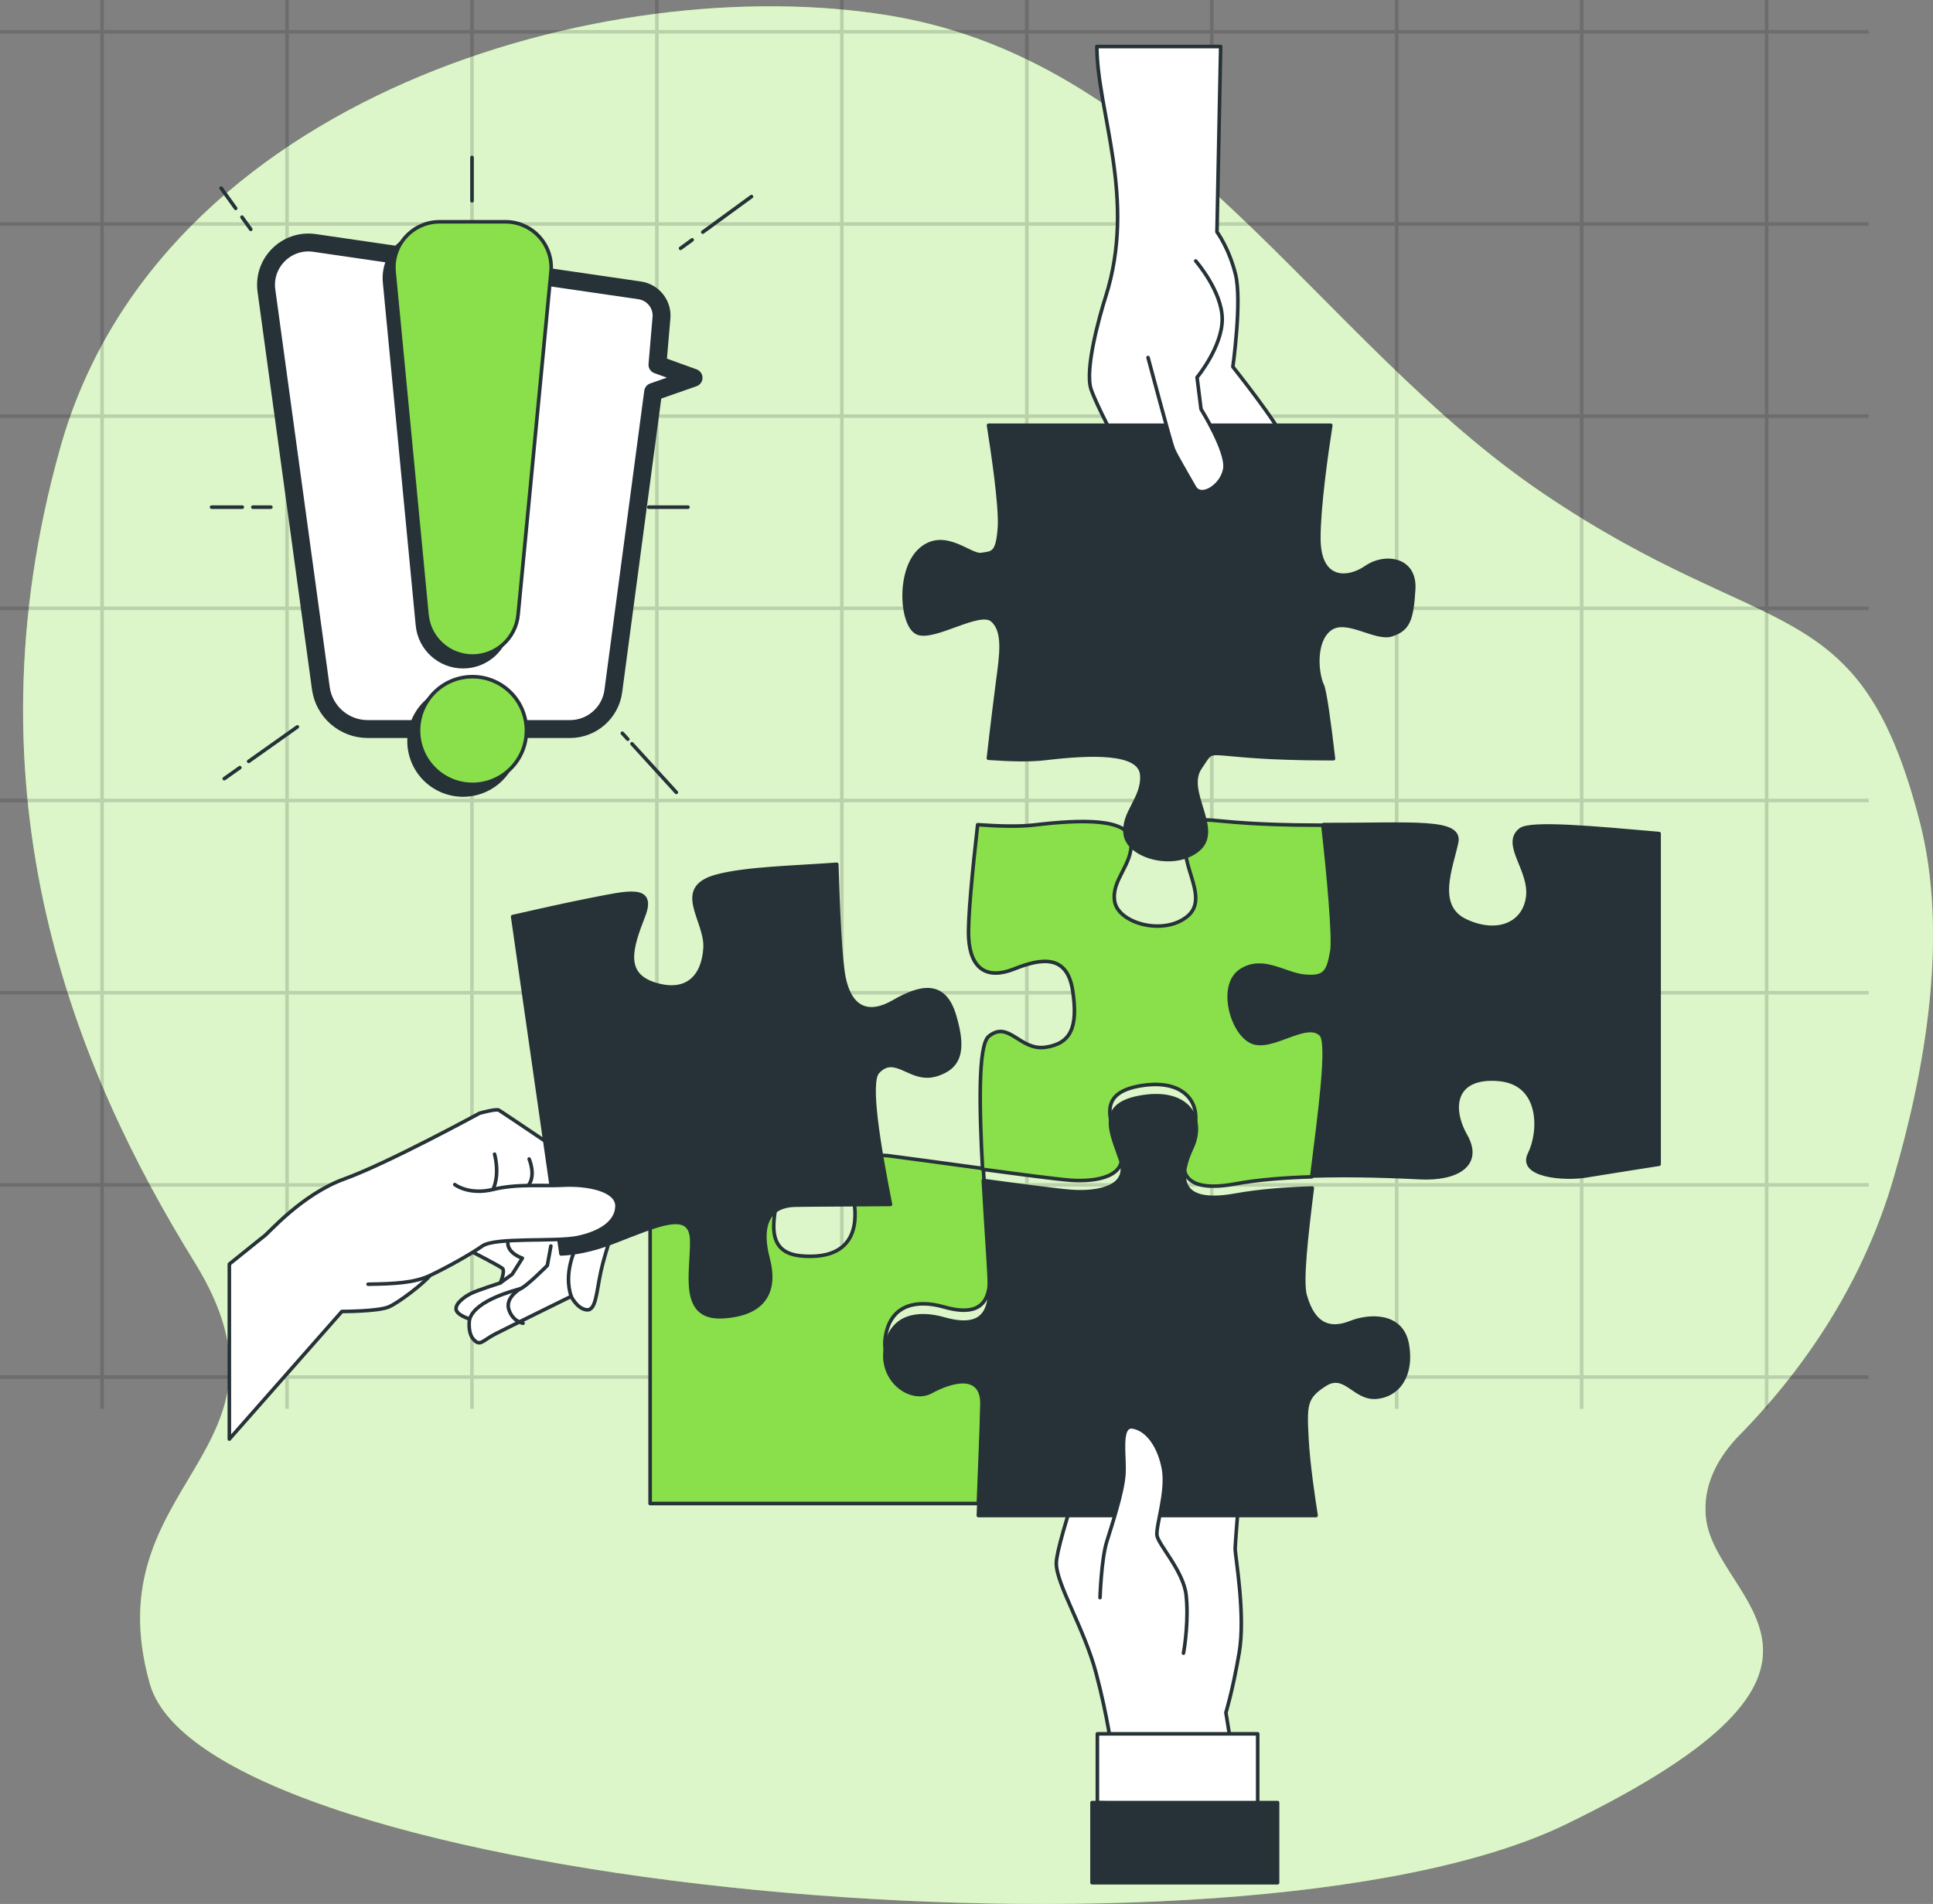 <svg xmlns="http://www.w3.org/2000/svg" fill="none" viewBox="0 0 540 532" height="532" width="540">
<rect x="0" y="0" width="540" height="532" fill="#808080" stroke="none"/>
<path fill="#89E04A" d="M486.108 400.823C505.791 380.703 520.85 356.67 528.759 329.909C537.808 299.267 544.494 261.334 536.283 229.563C519.36 164.104 494.412 180.686 431.169 137.913C367.915 95.141 327.826 17.46 248.545 4.359C169.253 -8.73 44.538 27.058 16.923 124.824C-10.692 222.579 21.372 299.393 54.333 352.641C87.294 405.889 25.821 413.741 41.859 470.481C57.897 527.222 345.634 554.279 437.389 509.761C529.143 465.243 479.259 447.783 476.581 424.217C475.509 414.791 480.144 406.905 486.084 400.823H486.108Z"></path>
<path fill="white" d="M486.108 400.823C505.791 380.703 520.85 356.67 528.759 329.909C537.808 299.267 544.494 261.334 536.283 229.563C519.36 164.104 494.412 180.686 431.169 137.913C367.915 95.141 327.826 17.46 248.545 4.359C169.253 -8.73 44.538 27.058 16.923 124.824C-10.692 222.579 21.372 299.393 54.333 352.641C87.294 405.889 25.821 413.741 41.859 470.481C57.897 527.222 345.634 554.279 437.389 509.761C529.143 465.243 479.259 447.783 476.581 424.217C475.509 414.791 480.144 406.905 486.084 400.823H486.108Z" opacity="0.7"></path>
<g opacity="0.15">
<path stroke-miterlimit="10" stroke="black" d="M28.512 0V393.656"></path>
<path stroke-miterlimit="10" stroke="black" d="M80.178 0V393.656"></path>
<path stroke-miterlimit="10" stroke="black" d="M131.843 0V393.656"></path>
<path stroke-miterlimit="10" stroke="black" d="M183.509 0V393.656"></path>
<path stroke-miterlimit="10" stroke="black" d="M235.175 0V393.656"></path>
<path stroke-miterlimit="10" stroke="black" d="M286.853 0V393.656"></path>
<path stroke-miterlimit="10" stroke="black" d="M338.518 0V393.656"></path>
<path stroke-miterlimit="10" stroke="black" d="M390.184 0V393.656"></path>
<path stroke-miterlimit="10" stroke="black" d="M441.85 0V393.656"></path>
<path stroke-miterlimit="10" stroke="black" d="M493.527 0V393.656"></path>
<path stroke-miterlimit="10" stroke="black" d="M522.027 8.878H0"></path>
<path stroke-miterlimit="10" stroke="black" d="M522.027 62.583H0"></path>
<path stroke-miterlimit="10" stroke="black" d="M522.027 116.275H0"></path>
<path stroke-miterlimit="10" stroke="black" d="M522.027 169.98H0"></path>
<path stroke-miterlimit="10" stroke="black" d="M522.027 223.674H0"></path>
<path stroke-miterlimit="10" stroke="black" d="M522.027 277.379H0"></path>
<path stroke-miterlimit="10" stroke="black" d="M522.027 331.083H0"></path>
<path stroke-miterlimit="10" stroke="black" d="M522.027 384.777H0"></path>
</g>
<path stroke-linejoin="round" stroke-linecap="round" stroke="#263238" fill="#263238" d="M463.479 232.933V325.303C458.905 326.021 447.886 327.745 443.086 328.545C436.97 329.571 424.234 328.545 427.287 322.441C430.35 316.336 430.864 302.598 418.622 301.582C406.39 300.566 404.858 309.215 409.453 317.352C414.037 325.488 406.904 329.561 396.707 329.048C390.406 328.73 378.647 328.227 366.61 328.597C368.851 310.652 371.513 291.178 369.19 288.849C365.109 284.776 355.426 293.436 349.824 290.891C344.212 288.347 340.656 275.122 346.761 271.048C352.877 266.975 358.993 272.064 364.595 272.577C370.208 273.08 371.225 271.551 372.243 265.446C372.839 261.896 371.359 244.742 369.714 230.398C394.867 230.47 408.291 228.931 406.904 235.426C405.372 242.546 400.777 253.227 409.453 257.3C418.118 261.373 425.755 258.316 426.783 250.682C427.801 243.049 419.639 235.928 424.738 231.855C427.534 229.619 445.841 231.373 463.479 232.912V232.933Z"></path>
<path stroke-linejoin="round" stroke-linecap="round" stroke="#263238" fill="#89E04A" d="M247.374 373.309C245.842 382.461 254.508 388.566 260.11 385.508C265.722 382.461 274.377 379.917 274.377 389.079C274.377 393.798 273.832 407.731 273.318 420.105H181.619V327.17C185.052 327.519 190.017 327.468 196.4 325.99C209.65 322.943 219.343 319.886 218.325 328.535C217.298 337.184 211.696 349.906 223.928 350.932C236.16 351.948 239.726 345.33 238.709 336.681C237.691 328.032 240.24 321.927 248.392 322.953C252.524 323.466 263.728 325.026 274.706 326.503C275.487 341.031 276.659 355.047 276.433 358.566C275.919 366.199 270.82 367.215 263.687 365.183C256.553 363.142 248.916 364.168 247.384 373.319L247.374 373.309Z"></path>
<path stroke-linejoin="round" stroke-linecap="round" stroke="#263238" fill="#89E04A" d="M372.089 265.641C371.061 271.746 370.044 273.275 364.431 272.772C358.829 272.259 352.703 267.17 346.587 271.243C340.471 275.316 344.038 288.552 349.65 291.096C355.252 293.641 364.945 284.981 369.026 289.054C371.359 291.383 368.687 310.867 366.446 328.822C359.014 329.048 351.469 329.622 345.055 330.802C328.229 333.86 329.246 325.2 332.813 317.567C336.39 309.933 332.309 301.274 319.049 303.316C305.79 305.347 310.374 313.494 312.923 321.127C315.472 328.76 306.293 330.289 299.16 329.786C295.634 329.53 285.16 328.165 274.49 326.719C273.575 309.728 273.184 292.03 276.217 289.567C281.829 284.981 284.882 293.641 292.026 292.625C299.17 291.599 301.205 287.023 299.673 276.845C298.142 266.657 291.008 267.673 283.35 270.73C275.703 273.788 271.118 270.73 270.604 262.081C270.306 257.125 271.684 243.038 273.113 230.439C279.095 230.85 284.666 231.024 288.952 230.511C301.709 228.993 315.472 228.48 315.986 235.097C316.5 241.715 310.374 245.788 311.392 251.893C312.419 258.008 325.165 261.568 331.795 255.966C338.425 250.364 327.715 239.683 332.309 233.066C336.894 226.448 331.795 230.008 361.882 230.511C364.555 230.552 367.104 230.573 369.56 230.573C371.205 244.916 372.685 262.081 372.089 265.631V265.641Z"></path>
<path stroke-linejoin="round" stroke-linecap="round" stroke="#263238" fill="white" d="M310.63 489.258C310.63 489.258 309.52 480.024 306.19 467.456C302.859 454.887 295.088 442.699 295.088 436.789C295.088 430.879 307.3 396.139 308.79 393.923C310.27 391.707 318.411 378.399 320.632 379.138C322.852 379.877 323.962 383.201 323.962 383.201C323.962 383.201 329.143 376.553 332.103 377.661C335.063 378.769 334.323 380.985 334.323 380.985C334.323 380.985 340.244 380.246 341.724 382.832C343.204 385.417 342.094 388.741 342.094 388.741C342.094 388.741 347.645 392.435 347.645 396.498C347.645 400.561 345.055 430.489 345.055 432.705C345.055 434.922 348.015 451.184 346.165 461.895C344.315 472.606 342.464 478.526 342.464 478.526L344.315 489.977L310.63 489.238V489.258Z"></path>
<path stroke-linejoin="round" stroke-linecap="round" stroke="#263238" fill="#263238" d="M384.474 390.393C378.348 390.906 375.809 383.272 370.197 386.833C364.585 390.393 364.585 392.435 365.099 402.089C365.469 409.045 366.887 418.618 367.658 423.461H273.317C273.842 411.087 274.376 397.154 274.376 392.435C274.376 383.283 265.711 385.817 260.109 388.864C254.496 391.922 245.842 385.817 247.373 376.665C248.905 367.513 256.542 366.487 263.676 368.529C270.82 370.56 275.908 369.545 276.422 361.911C276.648 358.392 275.476 344.377 274.695 329.849C285.364 331.295 295.828 332.66 299.354 332.917C306.488 333.419 315.657 331.891 313.107 324.267C310.558 316.634 305.974 308.498 319.234 306.466C332.483 304.425 336.564 313.084 332.987 320.707C329.42 328.341 328.402 336.99 345.219 333.932C351.633 332.763 359.168 332.188 366.599 331.952C364.924 345.403 363.495 357.982 364.585 361.911C367.144 371.063 372.232 371.566 377.331 369.545C382.429 367.513 391.598 367 393.129 375.649C394.661 384.298 390.58 389.9 384.464 390.403L384.474 390.393Z"></path>
<path fill="white" d="M307.299 446.401C307.299 446.401 307.669 435.69 309.15 430.878C310.63 426.076 313.59 417.201 313.96 412.03C314.33 406.859 312.48 397.984 316.55 398.723C320.621 399.462 323.951 404.263 325.061 410.543C326.172 416.822 322.841 426.435 323.211 429.021C323.581 431.606 330.612 438.993 331.352 445.652C332.092 452.301 330.982 460.067 330.612 461.914"></path>
<path stroke-linejoin="round" stroke-linecap="round" stroke="#263238" d="M307.299 446.401C307.299 446.401 307.669 435.69 309.15 430.878C310.63 426.076 313.59 417.201 313.96 412.03C314.33 406.859 312.48 397.984 316.55 398.723C320.621 399.462 323.951 404.263 325.061 410.543C326.172 416.822 322.841 426.435 323.211 429.021C323.581 431.606 330.612 438.993 331.352 445.652C332.092 452.301 330.982 460.067 330.612 461.914"></path>
<path stroke-linejoin="round" stroke-linecap="round" stroke="#263238" fill="white" d="M306.56 484.456H351.345V505.52L306.56 503.673V484.456Z"></path>
<path stroke-linejoin="round" stroke-linecap="round" stroke="#263238" fill="#263238" d="M356.896 503.674H305.069V526.061H356.896V503.674Z"></path>
<path stroke-linejoin="round" stroke-linecap="round" stroke="#263238" fill="white" d="M361.07 132.785C360.33 129.461 358.48 126.875 358.48 126.875C358.48 126.875 360.33 127.614 358.85 123.182C357.37 118.75 344.408 102.487 344.408 102.487C344.408 102.487 346.998 84.009 345.148 76.622C343.298 69.235 339.967 64.803 339.967 64.803L341.005 13H306.417C306.478 31.273 317.6 55.456 308.873 82.911C307.157 88.298 302.952 103.236 304.803 108.777C306.653 114.317 318.505 136.858 321.095 138.705C323.685 140.552 347.378 151.274 351.449 150.904C355.519 150.535 354.779 146.472 354.409 144.995L354.039 143.517C354.039 143.517 359.96 144.995 360.33 142.04C360.7 139.085 358.11 136.869 358.11 136.869C358.11 136.869 361.81 136.13 361.07 132.806V132.785Z"></path>
<path stroke-linejoin="round" stroke-linecap="round" stroke="#263238" fill="#263238" d="M394.918 164.622C394.404 173.271 393.387 175.816 388.792 177.345C384.208 178.863 376.056 172.245 371.462 175.816C366.877 179.376 367.895 188.528 369.426 191.585C370.064 192.868 371.328 201.702 372.51 211.993C370.064 211.993 367.504 211.972 364.842 211.931C334.776 211.428 339.874 207.868 335.29 214.486C330.695 221.103 341.406 231.774 334.776 237.376C328.146 242.978 315.41 239.417 314.382 233.303C313.365 227.198 319.491 223.135 318.977 216.517C318.463 209.9 304.71 210.413 291.964 211.931C287.678 212.444 282.117 212.27 276.124 211.859C277.183 202.43 278.283 193.843 278.704 190.57C279.722 182.936 280.75 176.319 277.172 173.271C273.606 170.214 260.87 178.863 256.275 176.832C251.691 174.79 250.663 159.02 257.293 153.429C263.923 147.827 271.056 155.46 274.12 154.947C277.172 154.444 278.704 154.947 279.218 147.314C279.609 141.363 277.224 125.522 276.155 118.832H371.76C370.578 126.383 368.419 141.476 368.419 150.371C368.419 162.581 376.57 162.068 381.669 158.507C386.767 154.937 395.422 155.963 394.918 164.612V164.622Z"></path>
<path fill="white" d="M320.714 99.903C320.714 99.903 327.005 123.552 327.745 125.399C328.485 127.245 331.816 132.786 333.666 136.11C335.516 139.434 341.437 135.741 342.177 130.939C342.917 126.137 335.516 114.308 335.516 114.308L334.406 105.443C334.406 105.443 341.437 96.948 341.437 89.181C341.437 81.414 334.036 72.919 334.036 72.919"></path>
<path stroke-linejoin="round" stroke-linecap="round" stroke="#263238" d="M320.714 99.903C320.714 99.903 327.005 123.552 327.745 125.399C328.485 127.245 331.816 132.786 333.666 136.11C335.516 139.434 341.437 135.741 342.177 130.939C342.917 126.137 335.516 114.308 335.516 114.308L334.406 105.443C334.406 105.443 341.437 96.948 341.437 89.181C341.437 81.414 334.036 72.919 334.036 72.919"></path>
<path stroke-linejoin="round" stroke-linecap="round" stroke="#263238" fill="white" d="M172.347 336.999C171.977 333.705 170.466 331.12 167.197 328.924C163.928 326.728 140.153 310.61 139.341 310.189C138.519 309.769 133.975 311.051 133.975 311.051C133.975 311.051 108.381 325.005 96.293 329.375C84.194 333.746 74.902 344.724 73.761 345.422C73.473 345.596 72.301 346.602 64.068 353.209V402.108L95.511 366.445C95.511 366.445 105.595 366.465 108.597 365.172C111.598 363.869 118.557 358.411 120.13 356.38C121.702 354.348 124.179 353.558 127.181 352.255C130.182 350.962 132.043 349.854 132.043 349.854C132.043 349.854 139.403 353.64 140.318 354.379C141.232 355.107 139.752 358.483 139.752 358.483C139.752 358.483 133.246 360.555 131.478 361.458C129.72 362.361 127.222 364.177 127.407 365.829C127.592 367.471 131.179 368.548 131.179 368.548C131.179 368.548 130.511 372.344 132.341 374.314C134.171 376.284 134.808 374.55 138.334 372.744C141.859 370.938 159.56 362.228 159.56 362.228C159.56 362.228 161.163 365.634 163.836 365.983C166.508 366.322 166.57 361.192 167.886 355.148C169.191 349.105 172.707 340.313 172.337 337.019L172.347 336.999Z"></path>
<path stroke-linejoin="round" stroke-linecap="round" stroke="#263238" d="M138.159 322.491C138.159 322.491 139.742 327.96 137.727 332.351"></path>
<path stroke-linejoin="round" stroke-linecap="round" stroke="#263238" d="M147.821 323.846C147.821 323.846 149.723 328.186 147.729 331.038"></path>
<path stroke-linejoin="round" stroke-linecap="round" stroke="#263238" d="M159.765 347.31L160.876 348.664C160.876 348.664 157.288 355.6 159.57 362.207"></path>
<path stroke-linejoin="round" stroke-linecap="round" stroke="#263238" d="M153.896 348.162L152.899 353.59C152.899 353.59 146.958 359.571 145.406 360.074C143.854 360.566 132.917 363.203 131.2 368.528"></path>
<path stroke-linejoin="round" stroke-linecap="round" stroke="#263238" d="M139.772 358.463L143.093 356.041L145.93 351.558C145.93 351.558 141.931 350.275 141.869 347.402"></path>
<path stroke-linejoin="round" stroke-linecap="round" stroke="#263238" d="M145.405 360.074C145.405 360.074 141.057 362.485 142.147 365.892C143.236 369.298 146.115 369.739 146.115 369.739"></path>
<path stroke-linejoin="round" stroke-linecap="round" stroke="#263238" fill="#263238" d="M261.281 300.33C254.353 302.341 250.108 294.204 245.205 299.54C242.563 302.402 245.451 319.865 248.761 336.537C237.68 336.629 226.373 336.66 222.21 336.742C213.987 336.876 212.332 343.288 214.573 351.701C216.804 360.125 214.213 367.173 201.961 367.902C189.719 368.62 193.45 355.241 193.244 346.53C193.028 337.83 183.87 342.221 171.185 347.115C165.069 349.475 160.166 350.234 156.723 350.368L143.216 256.109C148.993 254.786 158.594 252.631 165.183 251.349C175.205 249.409 183.14 247.255 179.748 255.955C176.356 264.666 173.837 272.217 182.996 275.029C192.144 277.83 196.544 272.576 196.975 264.81C197.407 257.043 187.889 248.117 200.285 244.813C208.509 242.617 221.995 242.381 233.754 241.499C234.124 254.16 234.761 268.298 235.758 273.161C237.495 281.646 242.46 284.027 249.594 279.923C256.738 275.819 263.645 273.808 266.605 283.668C269.566 293.517 268.199 298.339 261.281 300.36V300.33Z"></path>
<path fill="white" d="M127.047 330.986C127.047 330.986 130.922 334.013 137.737 332.351C144.552 330.689 151.131 331.489 157.514 331.161C163.897 330.832 172.418 332.371 172.367 336.999C172.305 341.616 167.433 344.54 161.348 345.802C155.263 347.064 138.405 345.617 134.766 348.141C131.138 350.665 124.601 354.276 120.15 356.38C115.699 358.483 110.138 358.719 102.83 358.832"></path>
<path stroke-linejoin="round" stroke-linecap="round" stroke="#263238" d="M127.047 330.986C127.047 330.986 130.922 334.013 137.737 332.351C144.552 330.689 151.131 331.489 157.514 331.161C163.897 330.832 172.418 332.371 172.367 336.999C172.305 341.616 167.433 344.54 161.348 345.802C155.263 347.064 138.405 345.617 134.766 348.141C131.138 350.665 124.601 354.276 120.15 356.38C115.699 358.483 110.138 358.719 102.83 358.832"></path>
<path stroke-linejoin="round" stroke-linecap="round" stroke="#263238" d="M193.365 67.017L190.12 69.384"></path>
<path stroke-linejoin="round" stroke-linecap="round" stroke="#263238" d="M209.934 54.924L196.329 64.852"></path>
<path stroke-linejoin="round" stroke-linecap="round" stroke="#263238" d="M131.86 44V56.101"></path>
<path stroke-linejoin="round" stroke-linecap="round" stroke="#263238" d="M67.604 60.673L70.054 64.071"></path>
<path stroke-linejoin="round" stroke-linecap="round" stroke="#263238" d="M61.771 52.56L65.841 58.219"></path>
<path stroke-linejoin="round" stroke-linecap="round" stroke="#263238" d="M70.641 141.707H75.67"></path>
<path stroke-linejoin="round" stroke-linecap="round" stroke="#263238" d="M59.109 141.707H67.686"></path>
<path stroke-linejoin="round" stroke-linecap="round" stroke="#263238" d="M67.003 214.487L62.657 217.567"></path>
<path stroke-linejoin="round" stroke-linecap="round" stroke="#263238" d="M83.063 203.106L69.47 212.741"></path>
<path stroke-linejoin="round" stroke-linecap="round" stroke="#263238" d="M176.545 207.824L188.937 221.405"></path>
<path stroke-linejoin="round" stroke-linecap="round" stroke="#263238" d="M173.853 204.874L175.383 206.547"></path>
<path stroke-linejoin="round" stroke-linecap="round" stroke="#263238" d="M181.245 141.707H192.189"></path>
<path stroke-linejoin="round" stroke-linecap="round" stroke-width="5" stroke="#263238" fill="white" d="M193.753 105.555L183.665 101.915L184.758 89.098C185.255 85.239 182.563 81.698 178.709 81.133L87.893 67.884C80.086 66.746 73.363 73.392 74.43 81.198L89.63 192.291C90.525 198.833 96.124 203.711 102.743 203.711H159.21C165.358 203.711 170.552 199.153 171.338 193.067L182.459 109.506L193.753 105.56V105.555Z"></path>
<path stroke-linejoin="round" stroke-linecap="round" stroke="#263238" fill="#263238" d="M138.54 64.938H120.182C112.634 64.938 106.727 71.424 107.449 78.923L116.63 174.724C117.257 181.275 122.77 186.278 129.363 186.278C135.956 186.278 141.47 181.275 142.096 174.724L151.277 78.923C151.995 71.424 146.088 64.938 138.545 64.938H138.54Z"></path>
<path stroke-linejoin="round" stroke-linecap="round" stroke="#263238" fill="#263238" d="M143.285 212.845C146.471 205.168 142.818 196.366 135.127 193.186C127.435 190.006 118.617 193.651 115.43 201.329C112.244 209.007 115.897 217.808 123.589 220.989C131.281 224.169 140.099 220.523 143.285 212.845Z"></path>
<path stroke-linejoin="round" stroke-linecap="round" stroke="#263238" fill="#89E04A" d="M141.184 61.971H122.826C115.278 61.971 109.371 68.457 110.093 75.957L119.274 171.758C119.901 178.308 125.414 183.311 132.007 183.311C138.601 183.311 144.114 178.308 144.74 171.758L153.922 75.957C154.639 68.457 148.732 61.971 141.189 61.971H141.184Z"></path>
<path stroke-linejoin="round" stroke-linecap="round" stroke="#263238" fill="#89E04A" d="M132.216 219.169C140.54 219.047 147.19 212.212 147.068 203.903C146.946 195.594 140.098 188.956 131.774 189.078C123.449 189.2 116.8 196.035 116.922 204.344C117.044 212.653 123.891 219.29 132.216 219.169Z"></path>
</svg>
